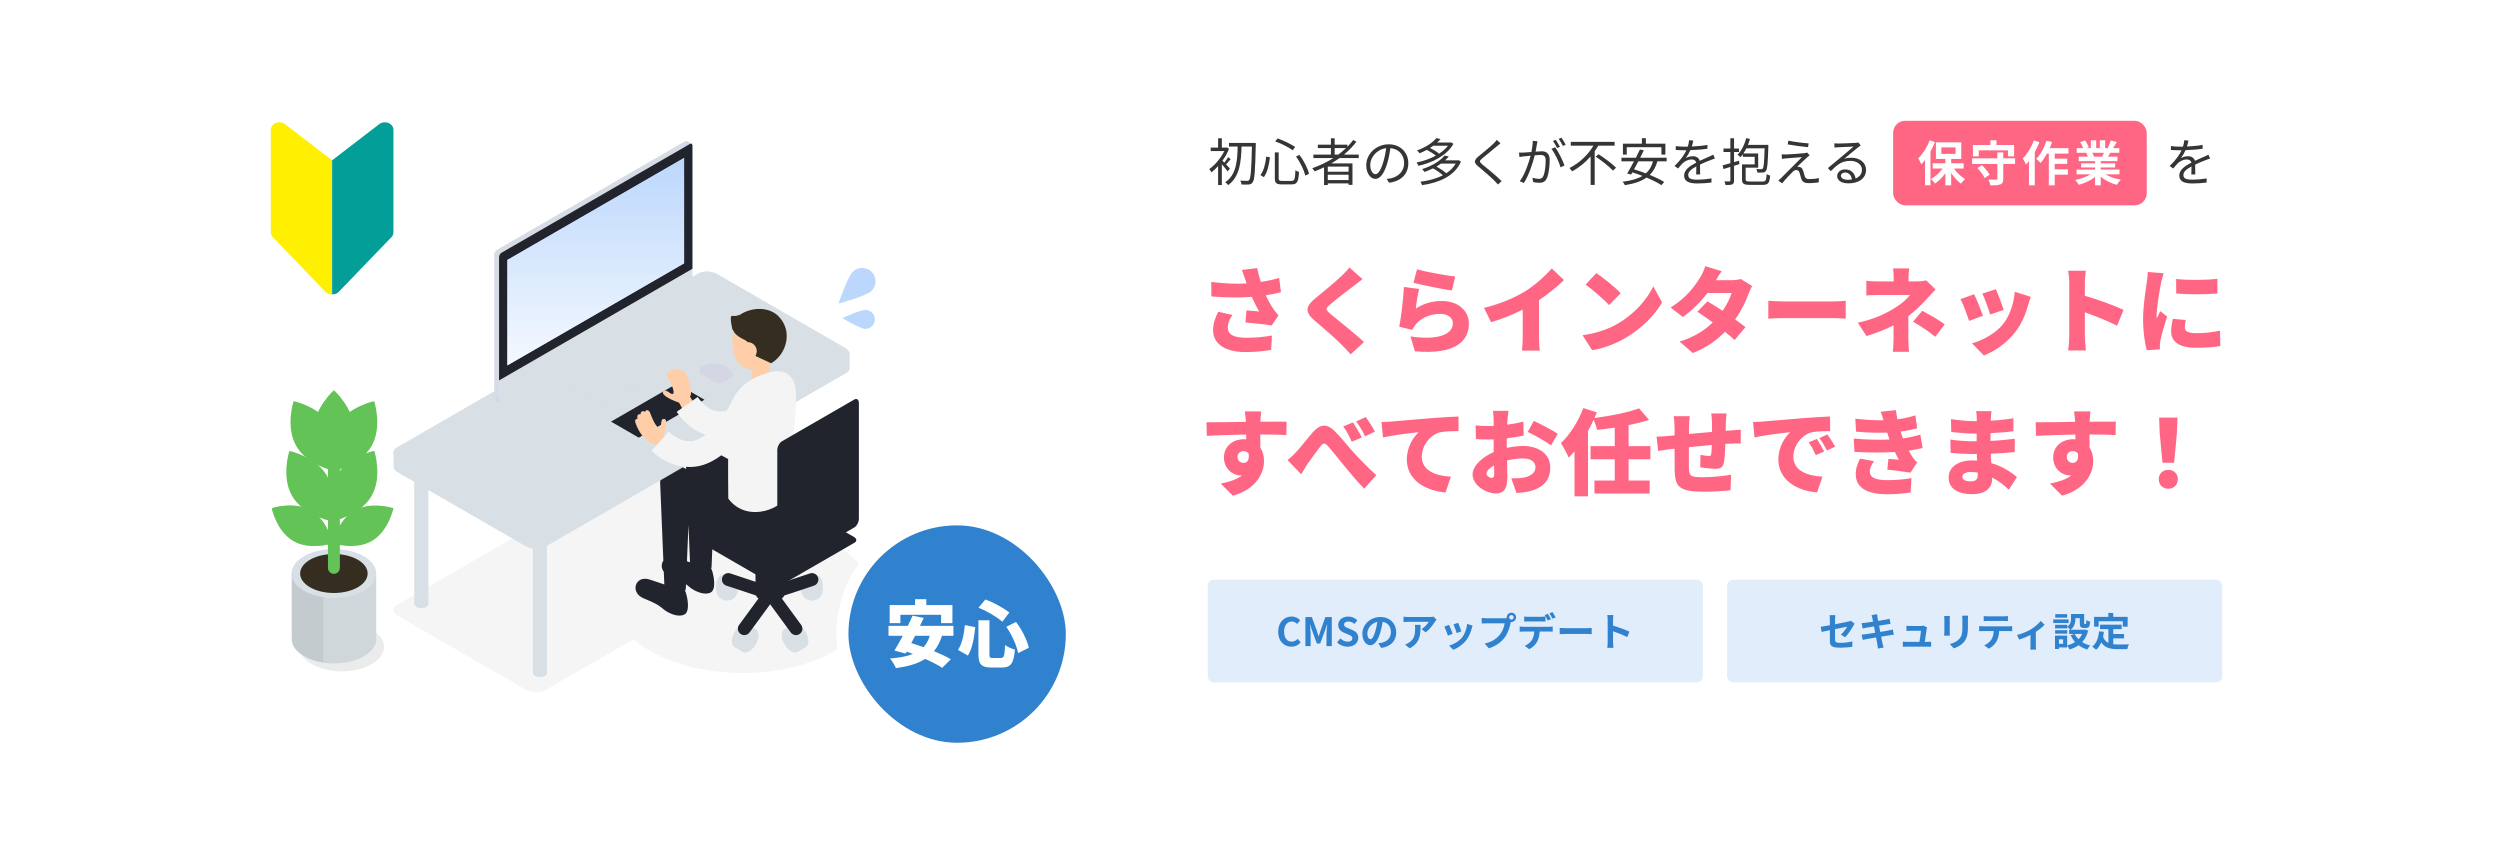 <svg width="828" height="280" viewBox="0 0 828 280" fill="none" xmlns="http://www.w3.org/2000/svg">
<rect width="828" height="280" fill="white"/>
<g clip-path="url(#clip0_204_166)">
<g opacity="0.2">
<g style="mix-blend-mode:multiply" opacity="0.4">
<path d="M103.295 208.561C108.759 205.406 117.619 205.406 123.085 208.561C128.549 211.716 128.55 216.831 123.085 219.987C117.619 223.142 108.76 223.141 103.295 219.987C97.829 216.832 97.829 211.716 103.295 208.561Z" fill="black"/>
</g>
<g style="mix-blend-mode:multiply" opacity="0.2">
<path d="M276.431 180.333C274.329 179.119 272.063 178.056 269.675 177.145L280.321 170.999C281.932 170.068 281.73 168.444 279.869 167.369L237.598 142.964C235.738 141.89 232.924 141.773 231.312 142.704L131.412 200.382C129.8 201.312 130.002 202.937 131.863 204.011L174.134 228.416C175.995 229.49 178.809 229.607 180.42 228.677L209.825 211.7C211.404 213.078 213.244 214.386 215.347 215.6C232.215 225.339 259.564 225.339 276.432 215.601C293.3 205.862 293.3 190.072 276.432 180.333L276.431 180.333Z" fill="black"/>
</g>
</g>
<path d="M180.442 221.963C179.542 221.444 178.083 221.444 177.184 221.963C176.284 222.483 176.284 223.325 177.184 223.845C178.083 224.364 179.542 224.364 180.442 223.845C181.342 223.325 181.342 222.483 180.442 221.963Z" fill="#D8E0E5"/>
<path d="M176.509 222.904H181.117V173.138H176.509V222.904Z" fill="#D8E0E5"/>
<g style="mix-blend-mode:multiply" opacity="0.6">
<path d="M180.442 221.963C179.542 221.444 178.083 221.444 177.184 221.963C176.284 222.483 176.284 223.325 177.184 223.845C178.083 224.364 179.542 224.364 180.442 223.845C181.342 223.325 181.342 222.483 180.442 221.963Z" fill="#D8E0E5"/>
<path d="M176.509 222.904H181.117V173.138H176.509V222.904Z" fill="#D8E0E5"/>
</g>
<path d="M141.179 199.101C140.279 198.582 138.82 198.582 137.92 199.101C137.02 199.62 137.02 200.463 137.92 200.982C138.82 201.502 140.279 201.502 141.179 200.982C142.079 200.463 142.079 199.621 141.179 199.101Z" fill="#D8E0E5"/>
<path d="M137.246 200.042H141.854V150.276H137.246V200.042Z" fill="#D8E0E5"/>
<g style="mix-blend-mode:multiply" opacity="0.6">
<path d="M141.179 199.101C140.279 198.582 138.82 198.582 137.92 199.101C137.02 199.621 137.02 200.463 137.92 200.983C138.82 201.502 140.279 201.502 141.179 200.983C142.079 200.463 142.079 199.621 141.179 199.101Z" fill="#D8E0E5"/>
<path d="M137.246 200.042H141.854V150.276H137.246V200.042Z" fill="#D8E0E5"/>
</g>
<path d="M213.239 198.205C216.866 199.656 218.29 200.565 218.85 201.055C219.681 201.781 220.569 202.445 221.558 202.935C225.559 204.92 227.121 203.208 227.121 203.208C228.831 201.178 227.035 195.908 227.035 195.908L226.869 195.85C227.038 195.461 227.14 195.036 227.16 194.593L227.205 193.497C227.342 193.596 227.452 193.684 227.541 193.761C228.371 194.488 229.259 195.151 230.248 195.642C234.249 197.627 235.812 195.915 235.812 195.915C237.521 193.885 235.726 188.614 235.726 188.614L235.51 188.54C235.603 188.248 235.66 187.941 235.674 187.623L236.303 172.38C241.548 175.871 246.139 178.928 246.139 178.928C248.821 180.713 252.441 179.986 254.226 177.305C255.126 175.969 255.382 174.388 255.085 172.923C257.726 174.442 261.13 173.669 262.842 171.096C264.742 168.275 263.773 164.361 260.782 162.745L234.464 148.377C233.394 147.84 232.366 147.716 231.45 147.887C228.969 148.223 227.039 150.438 227.157 153.025L227.253 155.353L225.848 154.586C222.878 153.097 220.229 154.785 219.416 157.124C218.887 157.952 218.595 158.943 218.643 159.996L219.704 185.673C218.98 186.712 218.953 188.194 219.858 189.402L220.03 193.575C218.78 193.189 217.544 192.723 215.187 191.946C210.379 190.362 208.467 196.296 213.239 198.205ZM227.52 185.89L228.018 173.841L228.529 186.222C228.202 186.119 227.873 186.01 227.52 185.89Z" fill="#21232D"/>
<path d="M130.389 154.045L130.323 149.856L140.472 147.667L231.312 95.221C232.923 94.29 235.737 94.407 237.598 95.481L276.997 118.228L281.408 117.277V121.835L281.404 121.836C281.448 122.464 281.092 123.07 280.32 123.516L180.419 181.194C178.808 182.124 175.994 182.007 174.134 180.933L131.862 156.528C131.075 156.073 130.585 155.519 130.403 154.962C130.303 154.653 130.297 154.342 130.389 154.046V154.045Z" fill="#D8E0E5"/>
<path d="M180.42 176.526L280.321 118.848C281.932 117.918 281.73 116.293 279.869 115.219L237.598 90.814C235.738 89.74 232.924 89.623 231.312 90.553L131.412 148.231C129.8 149.162 130.002 150.786 131.863 151.861L174.134 176.266C175.995 177.339 178.809 177.456 180.42 176.526Z" fill="#D8E0E5"/>
<g style="mix-blend-mode:screen" opacity="0.4">
<path d="M180.42 176.526L280.321 118.848C281.932 117.918 281.73 116.293 279.869 115.219L237.598 90.814C235.738 89.74 232.924 89.623 231.312 90.553L131.412 148.231C129.8 149.162 130.002 150.786 131.863 151.861L174.134 176.266C175.995 177.339 178.809 177.456 180.42 176.526Z" fill="#D8E0E5"/>
</g>
<path d="M210.86 147.166L237.15 131.987L224.818 124.867L198.528 140.046L210.86 147.166Z" fill="#D8E0E5"/>
<g style="mix-blend-mode:screen" opacity="0.6">
<path d="M210.86 147.166L237.15 131.987L224.818 124.867L198.528 140.046L210.86 147.166Z" fill="#D8E0E5"/>
</g>
<path d="M210.86 148.637L237.15 133.458V131.987L210.86 147.166V148.637Z" fill="#F4F4F4"/>
<path d="M210.86 148.637L237.15 133.458V131.987L210.86 147.166V148.637Z" fill="#D8E0E5"/>
<g style="mix-blend-mode:multiply">
<path d="M210.86 148.637L237.15 133.458V131.987L210.86 147.166V148.637Z" fill="#D8E0E5"/>
</g>
<path d="M211.558 144.95L233.312 132.391L224.119 127.083L202.366 139.643L211.558 144.95Z" fill="#21232D"/>
<path d="M210.86 148.637V147.166L198.527 140.045V141.517L210.86 148.637Z" fill="#D8E0E5"/>
<path d="M216.598 122.958L215.723 123.05L205.088 116.91L189.684 125.803L187.853 125.997V126.891L187.902 126.886L198.972 133.278C199.449 133.553 200.169 133.583 200.582 133.345L216.32 124.258C216.509 124.149 216.599 124.003 216.597 123.849H216.598V122.958Z" fill="#D4D6E4"/>
<path d="M216.598 122.958L215.723 123.05L205.088 116.91L189.684 125.803L187.853 125.997V126.891L187.902 126.886L198.972 133.278C199.449 133.553 200.169 133.583 200.582 133.345L216.32 124.258C216.509 124.149 216.599 124.003 216.597 123.849H216.598V122.958Z" fill="#D8E0E5"/>
<g style="mix-blend-mode:multiply">
<path d="M216.598 122.958L215.723 123.05L205.088 116.91L189.684 125.803L187.853 125.997V126.891L187.902 126.886L198.972 133.278C199.449 133.553 200.169 133.583 200.582 133.345L216.32 124.258C216.509 124.149 216.599 124.003 216.597 123.849H216.598V122.958Z" fill="#D8E0E5"/>
</g>
<path d="M200.581 132.446L216.32 123.359C216.732 123.121 216.68 122.705 216.204 122.43L205.087 116.012L187.855 125.961L198.972 132.379C199.448 132.654 200.169 132.684 200.581 132.446Z" fill="#D8E0E5"/>
<path d="M205.087 109.954L187.855 119.903V125.965L188.694 126.425L188.953 125.331L205.087 116.016V109.954Z" fill="#D8E0E5"/>
<g style="mix-blend-mode:multiply">
<path d="M205.087 109.954L187.855 119.903V125.965L188.694 126.425L188.953 125.331L205.087 116.016V109.954Z" fill="#D8E0E5"/>
</g>
<path d="M187.855 125.965L188.694 126.425L189.098 124.72L187.855 125.965Z" fill="#D8E0E5"/>
<path d="M188.694 126.444L205.926 116.495V110.433L188.694 120.382V126.444Z" fill="#D8E0E5"/>
<g style="mix-blend-mode:multiply" opacity="0.6">
<path d="M188.694 126.444L205.926 116.495V110.433L188.694 120.382V126.444Z" fill="#D8E0E5"/>
</g>
<path d="M229.019 47.595L227.533 46.791C227.377 46.666 227.158 46.659 226.916 46.799L164.588 82.784C164.114 83.058 163.73 83.792 163.73 84.424V131.826C163.73 132.234 163.89 132.499 164.131 132.563L164.121 132.577L165.462 133.315L167.206 130.963L226.916 96.489C227.39 96.215 227.775 95.481 227.775 94.849V49.272L229.019 47.595Z" fill="#D4D6E4"/>
<g style="mix-blend-mode:multiply" opacity="0.6">
<path d="M229.019 47.595L227.533 46.791C227.377 46.666 227.158 46.659 226.916 46.799L164.588 82.784C164.114 83.058 163.73 83.792 163.73 84.424V131.826C163.73 132.234 163.89 132.499 164.131 132.563L164.121 132.577L165.462 133.315L167.206 130.963L226.916 96.489C227.39 96.215 227.775 95.481 227.775 94.849V49.272L229.019 47.595Z" fill="#D8E0E5"/>
</g>
<g style="mix-blend-mode:multiply" opacity="0.6">
<path d="M227.533 46.791L164.12 132.578L165.462 133.315L229.019 47.595L227.533 46.791Z" fill="#BCD7FC"/>
</g>
<path d="M166.146 133.374L228.474 97.388C228.948 97.115 229.332 96.38 229.332 95.748V48.347C229.332 47.714 228.948 47.424 228.474 47.698L166.146 83.683C165.672 83.957 165.287 84.691 165.287 85.323V132.725C165.287 133.357 165.672 133.647 166.146 133.374Z" fill="#D8E0E5"/>
<path d="M165.287 125.995L229.332 89.019V48.252C229.332 47.672 228.98 47.406 228.545 47.657L166.075 83.724C165.639 83.975 165.287 84.649 165.287 85.229V125.995H165.287Z" fill="#21232D"/>
<path d="M168.052 120.997L226.568 87.213V52.31L168.052 86.094V120.997Z" fill="#BCD7FC"/>
<path style="mix-blend-mode:overlay" opacity="0.6" d="M168.052 120.997L226.568 87.213V52.31L168.052 86.094V120.997Z" fill="url(#paint0_linear_204_166)"/>
<path style="mix-blend-mode:overlay" opacity="0.6" d="M168.052 120.997L226.568 87.213V52.31L168.052 86.094V120.997Z" fill="url(#paint1_linear_204_166)"/>
<path d="M269.725 196.907C271.629 196.458 272.807 194.551 272.358 192.647C271.909 190.744 270.002 189.566 268.099 190.015C266.195 190.464 265.017 192.371 265.466 194.274C265.915 196.177 267.822 197.356 269.725 196.907Z" fill="#D8E0E5"/>
<path d="M265.376 195.35H272.457V193.037H265.376V195.35Z" fill="#D8E0E5"/>
<path d="M268.916 198.891C270.872 198.891 272.457 197.306 272.457 195.351C272.457 193.395 270.872 191.81 268.916 191.81C266.961 191.81 265.376 193.395 265.376 195.351C265.376 197.306 266.961 198.891 268.916 198.891Z" fill="#D8E0E5"/>
<g style="mix-blend-mode:multiply" opacity="0.6">
<path d="M268.916 198.891C270.872 198.891 272.457 197.306 272.457 195.351C272.457 193.395 270.872 191.81 268.916 191.81C266.961 191.81 265.376 193.395 265.376 195.351C265.376 197.306 266.961 198.891 268.916 198.891Z" fill="#D8E0E5"/>
</g>
<path d="M241.36 196.939C243.29 196.626 244.601 194.807 244.288 192.877C243.975 190.946 242.156 189.636 240.226 189.949C238.295 190.262 236.985 192.081 237.298 194.011C237.611 195.942 239.43 197.252 241.36 196.939Z" fill="#D8E0E5"/>
<path d="M237.247 195.35H244.328V193.037H237.247V195.35Z" fill="#D8E0E5"/>
<path d="M240.788 198.891C242.743 198.891 244.328 197.306 244.328 195.351C244.328 193.395 242.743 191.81 240.788 191.81C238.832 191.81 237.247 193.395 237.247 195.351C237.247 197.306 238.832 198.891 240.788 198.891Z" fill="#D8E0E5"/>
<g style="mix-blend-mode:multiply" opacity="0.6">
<path d="M240.788 198.891C242.743 198.891 244.328 197.306 244.328 195.351C244.328 193.395 242.743 191.81 240.788 191.81C238.832 191.81 237.247 193.395 237.247 195.351C237.247 197.306 238.832 198.891 240.788 198.891Z" fill="#D8E0E5"/>
</g>
<path d="M267.008 214.223L264.204 215.857L259.949 208.307L262.598 206.776L267.008 214.223Z" fill="#D8E0E5"/>
<path d="M267.74 212.35C267.74 210.394 266.367 208.017 264.674 207.039C262.981 206.061 261.608 206.853 261.608 208.809C261.608 210.764 262.981 213.142 264.674 214.12C266.367 215.097 267.74 214.305 267.74 212.35Z" fill="#D8E0E5"/>
<path d="M265.068 213.893C265.068 211.937 263.695 209.56 262.002 208.582C260.308 207.604 258.935 208.396 258.935 210.352C258.935 212.307 260.308 214.685 262.002 215.663C263.695 216.64 265.068 215.848 265.068 213.893Z" fill="#D8E0E5"/>
<g style="mix-blend-mode:multiply" opacity="0.6">
<path d="M265.068 213.893C265.068 211.937 263.695 209.56 262.002 208.582C260.308 207.604 258.935 208.396 258.935 210.352C258.935 212.307 260.308 214.685 262.002 215.663C263.695 216.64 265.068 215.848 265.068 213.893Z" fill="#D8E0E5"/>
</g>
<path d="M243.134 214.223L245.939 215.857L250.194 208.307L247.545 206.776L243.134 214.223Z" fill="#D8E0E5"/>
<path d="M242.402 212.35C242.402 210.394 243.775 208.017 245.469 207.039C247.162 206.061 248.535 206.853 248.535 208.809C248.535 210.764 247.162 213.142 245.469 214.12C243.775 215.097 242.402 214.305 242.402 212.35Z" fill="#D8E0E5"/>
<path d="M245.075 213.893C245.075 211.937 246.448 209.56 248.141 208.582C249.834 207.604 251.207 208.396 251.207 210.352C251.207 212.307 249.834 214.685 248.141 215.663C246.448 216.64 245.075 215.848 245.075 213.893Z" fill="#D8E0E5"/>
<g style="mix-blend-mode:multiply" opacity="0.6">
<path d="M245.075 213.893C245.075 211.937 246.448 209.56 248.141 208.582C249.834 207.604 251.207 208.396 251.207 210.352C251.207 212.307 249.834 214.685 248.141 215.663C246.448 216.64 245.075 215.848 245.075 213.893Z" fill="#D8E0E5"/>
</g>
<path d="M239.206 191.276C239.576 190.16 240.78 189.555 241.896 189.926L250.22 192.687V185.798H259.923V192.686L268.247 189.925C269.363 189.555 270.567 190.16 270.937 191.275C271.307 192.391 270.703 193.596 269.587 193.966L259.778 197.22C259.623 197.576 259.346 197.919 258.945 198.225L265.346 206.964C266.04 207.913 265.834 209.245 264.886 209.939C264.507 210.217 264.066 210.35 263.63 210.35C262.975 210.35 262.328 210.049 261.911 209.48L255.072 200.141L248.232 209.48C247.815 210.049 247.168 210.35 246.513 210.35C246.076 210.35 245.636 210.217 245.257 209.939C244.309 209.244 244.103 207.912 244.797 206.964L251.198 198.225C250.797 197.919 250.52 197.577 250.365 197.22L240.556 193.966C239.44 193.596 238.836 192.392 239.206 191.275V191.276Z" fill="#21232D"/>
<path d="M259.086 193.558L283.039 179.729C283.888 179.239 283.781 178.383 282.802 177.818L256.083 162.392C255.104 161.826 253.622 161.765 252.774 162.255L228.82 176.084C227.972 176.574 228.078 177.43 229.058 177.995L255.776 193.421C256.756 193.987 258.238 194.048 259.086 193.558Z" fill="#21232D"/>
<path d="M218.623 146.13C219.462 145.321 219.606 144.834 219.848 144.081C220.379 142.435 221.353 138.827 219.924 138.738C218.515 138.65 219.308 141.298 218.55 141.736C218.55 141.736 217.368 142.367 215.251 136.585C215.138 136.278 214.911 136.015 214.604 135.902C214.286 135.784 213.984 135.775 213.586 136.369C213.586 136.369 212.326 135.551 212.076 137.26C212.076 137.26 210.826 136.725 211.113 138.761C211.113 138.761 209.969 138.626 210.48 140.099C210.48 140.099 211.742 144.042 214.709 146.352C214.709 146.352 216.988 147.709 218.623 146.13V146.13Z" fill="#FFCEA9"/>
<path d="M252.333 103.867C256.447 104.208 261.697 110.124 258.02 116.989C257.139 118.634 256.047 119.808 254.895 120.642V125.528L249.153 128.843V122.481C246.382 122.29 243.926 120.374 243.174 117.562C242.978 116.824 242.883 116.203 242.829 115.861C240.741 102.821 252.333 103.867 252.333 103.867Z" fill="#FFCEA9"/>
<path d="M243.423 131.836C240.563 137.556 235.591 145.214 229.384 147.294C225.463 148.609 221.672 146.335 219.004 143.457C218.223 142.614 216.898 142.573 216.068 143.369C215.289 144.113 215.226 145.329 215.888 146.154C216.971 147.496 218.199 148.78 219.661 149.891C224.61 153.73 230.688 153.513 235.915 150.36C241.841 146.739 245.966 141.514 249.577 135.813C249.712 135.597 249.844 135.362 249.994 135.099C250.987 133.331 250.359 131.092 248.591 130.098C246.714 129.028 244.274 129.852 243.424 131.836H243.423Z" fill="#FFCEA9"/>
<path d="M257.925 104.839C257.874 104.786 257.828 104.726 257.774 104.674C250.642 97.875 235.341 107.421 246.442 112.476C247.262 112.85 247.932 113.489 248.347 114.289L249.961 117.401C250.041 117.555 250.111 117.714 250.17 117.877L255.369 120.302C255.525 120.228 255.676 120.144 255.821 120.05C260.566 116.966 262.589 109.679 257.925 104.839V104.839Z" fill="#352D1F"/>
<path d="M215.792 149.294L221.462 142.958C223.754 145.03 226.662 146.668 229.736 145.99C236.171 144.148 240.288 137.106 243.141 131.463C243.141 131.464 243.139 131.468 243.139 131.469C245.395 126.377 253.148 129.775 250.939 134.883C247.389 142.837 238.832 154.885 228.264 154.664C223.734 154.659 218.93 152.445 215.785 149.302L215.792 149.293L215.792 149.294Z" fill="#F4F4F4"/>
<path d="M226.197 133.325C225.04 133.459 224.571 133.262 223.836 132.971C222.227 132.335 218.822 130.798 219.661 129.637C220.487 128.493 222.029 130.786 222.849 130.479C222.849 130.479 224.087 129.967 220.964 124.659C220.798 124.378 220.739 124.035 220.847 123.726C220.958 123.406 221.142 123.166 221.854 123.237C221.854 123.237 222.022 121.743 223.502 122.635C223.502 122.635 223.882 121.33 225.272 122.845C225.272 122.845 225.894 121.875 226.709 123.205C226.709 123.205 228.954 126.684 228.855 130.442C228.855 130.442 228.456 133.064 226.198 133.325L226.197 133.325Z" fill="#FFCEA9"/>
<path d="M254.945 125.509C250.887 130.451 244.339 136.814 237.825 137.464C233.71 137.875 230.518 134.816 228.557 131.418C227.982 130.422 226.699 130.089 225.713 130.68C224.788 131.233 224.457 132.403 224.918 133.355C225.676 134.904 226.589 136.429 227.768 137.837C231.741 142.68 237.715 143.817 243.512 141.903C250.094 139.688 255.276 135.51 260.062 130.752C260.243 130.572 260.423 130.371 260.627 130.149C261.989 128.645 261.873 126.323 260.37 124.962C258.776 123.502 256.215 123.763 254.945 125.509Z" fill="#FFCEA9"/>
<path d="M241.207 165.093C241.207 165.093 244.459 170.407 251.769 169.484C255.965 168.954 259.697 166.567 262.023 163.034C262.612 162.14 262.922 161.546 262.922 161.546L261.941 149.65C261.941 149.65 265.027 131.559 262.922 126.501C260.816 121.442 254.895 123.294 254.895 123.294C242.448 126.774 242.564 133.703 241.707 137.646C241.257 139.715 241.15 147.909 241.151 155.235L241.158 158.466C241.169 161.076 241.189 163.411 241.207 165.093H241.207Z" fill="#F4F4F4"/>
<path d="M224.128 136.396L231.064 131.477C232.838 134.006 235.31 136.249 238.458 136.271C245.141 135.903 250.719 129.95 254.754 125.083C254.753 125.084 254.751 125.087 254.75 125.088C258.081 120.625 264.886 125.659 261.597 130.149C256.37 137.116 245.352 146.964 235.097 144.402C230.681 143.391 226.489 140.166 224.119 136.403L224.128 136.396Z" fill="#F4F4F4"/>
<path d="M258.975 188.536L282.929 174.707C283.777 174.217 284.465 172.903 284.465 171.772V133.488C284.465 132.358 283.777 131.837 282.929 132.327L258.975 146.157C258.127 146.646 257.439 147.96 257.439 149.092V187.375C257.439 188.506 258.127 189.026 258.975 188.536Z" fill="#21232D"/>
<path d="M247.664 119.279C249.309 119.279 250.642 117.946 250.642 116.301C250.642 114.656 249.309 113.323 247.664 113.323V119.279V119.279Z" fill="#FFCEA9"/>
<path d="M242.768 109.33C242.768 109.33 242.028 107.849 242.05 105.127C242.053 104.783 242.332 104.545 242.669 104.611C243.398 104.754 244.194 104.58 245.114 104.235L242.768 109.33V109.33Z" fill="#352D1F"/>
<path d="M102.991 169.096C97.424 165.881 90 168.316 90 168.316C90 168.316 91.603 175.962 97.171 179.177C102.739 182.391 110.162 179.956 110.162 179.956C110.162 179.956 108.559 172.31 102.991 169.096Z" fill="#63C357"/>
<g style="mix-blend-mode:multiply" opacity="0.6">
<path d="M102.991 169.096C97.424 165.881 90 168.316 90 168.316C90 168.316 91.603 175.962 97.171 179.177C102.739 182.391 110.162 179.956 110.162 179.956C110.162 179.956 108.559 172.31 102.991 169.096Z" fill="#63C357"/>
</g>
<path d="M111.482 157.572C115.168 151.187 123.936 149.349 123.936 149.349C123.936 149.349 126.728 157.861 123.042 164.245C119.356 170.63 110.588 172.468 110.588 172.468C110.588 172.468 107.796 163.956 111.482 157.572Z" fill="#63C357"/>
<g style="mix-blend-mode:multiply" opacity="0.6">
<path d="M111.482 157.572C115.168 151.187 123.936 149.349 123.936 149.349C123.936 149.349 126.728 157.861 123.042 164.245C119.356 170.63 110.588 172.468 110.588 172.468C110.588 172.468 107.796 163.956 111.482 157.572Z" fill="#63C357"/>
</g>
<path d="M124.563 189.943H96.612V211.63C96.612 213.695 97.976 215.76 100.705 217.335C106.163 220.486 115.012 220.486 120.47 217.335C123.199 215.76 124.563 213.695 124.563 211.629V189.943V189.943Z" fill="#C4CBCE"/>
<g style="mix-blend-mode:multiply" opacity="0.6">
<path d="M107.069 219.44C111.706 220.133 116.839 219.432 120.47 217.336C123.199 215.76 124.564 213.695 124.564 211.63V189.943H107.07V219.44H107.069Z" fill="#D8E0E5"/>
</g>
<path d="M100.705 184.238C106.163 181.087 115.012 181.087 120.47 184.238C125.928 187.389 125.928 192.498 120.47 195.649C115.012 198.8 106.163 198.8 100.705 195.649C95.247 192.498 95.247 187.389 100.705 184.238Z" fill="#D8E0E5"/>
<g style="mix-blend-mode:screen" opacity="0.6">
<path d="M100.705 184.238C106.163 181.087 115.012 181.087 120.47 184.238C125.928 187.389 125.928 192.498 120.47 195.649C115.012 198.8 106.163 198.8 100.705 195.649C95.247 192.498 95.247 187.389 100.705 184.238Z" fill="#D8E0E5"/>
</g>
<path d="M102.682 185.379C107.048 182.858 114.127 182.858 118.494 185.379C122.86 187.9 122.86 191.987 118.494 194.508C114.127 197.029 107.048 197.029 102.682 194.508C98.316 191.987 98.316 187.9 102.682 185.379Z" fill="#352D1F"/>
<path d="M110.589 190.057C109.498 190.057 108.613 189.173 108.613 188.082V154.077C108.613 152.986 109.497 152.102 110.589 152.102C111.68 152.102 112.564 152.986 112.564 154.077V188.082C112.564 189.172 111.68 190.057 110.589 190.057Z" fill="#63C357"/>
<path d="M103.914 142.623C103.914 135.251 110.588 129.275 110.588 129.275C110.588 129.275 117.261 135.251 117.261 142.623C117.261 149.995 110.588 155.971 110.588 155.971C110.588 155.971 103.914 149.995 103.914 142.623Z" fill="#63C357"/>
<g style="mix-blend-mode:multiply" opacity="0.6">
<path d="M103.914 142.623C103.914 135.251 110.588 129.275 110.588 129.275C110.588 129.275 117.261 135.251 117.261 142.623C117.261 149.995 110.588 155.971 110.588 155.971C110.588 155.971 103.914 149.995 103.914 142.623Z" fill="#63C357"/>
</g>
<path d="M111.482 141.075C115.168 134.69 123.936 132.852 123.936 132.852C123.936 132.852 126.728 141.364 123.042 147.748C119.356 154.133 110.588 155.971 110.588 155.971C110.588 155.971 107.796 147.459 111.482 141.075Z" fill="#63C357"/>
<path d="M109.694 141.075C106.008 134.69 97.24 132.852 97.24 132.852C97.24 132.852 94.448 141.364 98.134 147.748C101.82 154.133 110.588 155.971 110.588 155.971C110.588 155.971 113.379 147.459 109.694 141.075Z" fill="#63C357"/>
<path d="M108.295 157.572C104.609 151.187 95.841 149.349 95.841 149.349C95.841 149.349 93.049 157.861 96.735 164.245C100.421 170.63 109.189 172.468 109.189 172.468C109.189 172.468 111.981 163.956 108.295 157.572Z" fill="#63C357"/>
<path d="M117.333 169.096C122.9 165.881 130.324 168.316 130.324 168.316C130.324 168.316 128.72 175.962 123.153 179.177C117.585 182.391 110.162 179.956 110.162 179.956C110.162 179.956 111.765 172.31 117.333 169.096Z" fill="#63C357"/>
<path d="M288.599 96.416C286.811 98.094 277.689 100.569 277.689 100.569C277.689 100.569 280.734 91.62 282.521 89.942C284.309 88.264 287.119 88.353 288.797 90.14C290.475 91.928 290.386 94.738 288.599 96.416H288.599Z" fill="#BCD7FC"/>
<path d="M286.435 108.922C284.7 108.824 278.973 105.351 278.973 105.351C278.973 105.351 285.053 102.542 286.788 102.64C288.523 102.737 289.85 104.223 289.753 105.958C289.655 107.692 288.169 109.02 286.435 108.922V108.922Z" fill="#BCD7FC"/>
<path d="M242.485 123.556H242.486C242.332 122.784 240.35 120.234 235.981 120.374C231.612 120.514 231.647 122.868 231.647 122.868C231.593 123.315 231.834 123.749 232.382 124.066L236.268 126.309C237.368 126.944 239.291 126.864 240.561 126.131L241.609 125.526C242.585 124.963 242.892 124.178 242.484 123.556H242.485Z" fill="#D4D6E4"/>
</g>
<path d="M412.407 92.49C412.159 91.746 411.756 90.537 411.322 89.39L416.375 88.801C416.716 90.475 417.119 91.994 417.584 93.389C419.754 93.048 421.738 92.614 423.66 92.056L424.249 96.768C422.823 97.171 421.087 97.512 419.227 97.791C420.064 99.62 420.994 101.232 421.614 102.131C422.203 102.999 422.823 103.743 423.443 104.456L421.18 107.804C419.289 107.463 415.29 107.029 412.469 106.781L412.841 102.813C414.236 102.937 416.158 103.092 417.026 103.154C416.251 101.821 415.383 100.116 414.577 98.318C410.95 98.597 406.703 98.628 401.216 98.194L401.154 93.389C405.835 93.947 409.648 94.071 412.872 93.885C412.717 93.358 412.562 92.893 412.407 92.49ZM408.191 104.332C407.137 105.789 406.641 107.184 406.641 108.455C406.641 110.873 408.749 111.865 412.81 111.865C416.313 111.865 419.072 111.524 421.273 111.121L420.994 115.864C419.32 116.174 416.437 116.608 412.5 116.608C405.897 116.608 401.774 113.973 401.774 109.354C401.774 107.37 402.332 105.51 403.479 103.247L408.191 104.332ZM451.281 92.459C450.134 93.296 449.08 94.102 448.243 94.784C446.29 96.241 442.415 99.217 440.462 100.922C438.943 102.224 439.005 102.503 440.493 103.836C442.539 105.603 448.646 110.346 451.746 113.291L447.344 117.352C446.352 116.236 445.329 115.151 444.306 114.128C442.601 112.33 438.137 108.517 435.316 106.099C432.154 103.371 432.34 101.511 435.626 98.814C438.106 96.799 442.105 93.513 444.182 91.529C445.236 90.506 446.352 89.421 446.91 88.584L451.281 92.459ZM469.323 89.173C472.423 90.134 479.274 91.281 481.971 91.591L480.855 96.21C477.6 95.776 470.594 94.288 468.145 93.668L469.323 89.173ZM470.036 95.714C469.602 97.233 469.075 100.519 468.92 102.193C471.617 100.457 474.531 99.682 477.507 99.682C483.335 99.682 486.497 103.309 486.497 107.122C486.497 112.857 482.25 117.538 468.61 116.36L467.153 111.431C476.205 112.764 481.196 110.811 481.196 107.029C481.196 105.262 479.522 103.96 477.042 103.96C473.88 103.96 470.842 105.138 469.013 107.339C468.393 108.083 468.052 108.579 467.742 109.261L463.433 108.207C464.053 105.045 464.766 99.217 464.983 95.032L470.036 95.714ZM491.519 101.976C497.161 100.55 501.594 98.628 505.066 96.52C508.197 94.598 511.979 91.25 513.932 88.894L517.993 92.769C515.668 95.032 512.661 97.45 509.716 99.403V111.617C509.716 113.105 509.778 115.244 510.026 116.112H504.074C504.198 115.275 504.322 113.105 504.322 111.617V102.534C501.191 104.115 497.44 105.696 493.844 106.719L491.519 101.976ZM528.719 90.444C530.858 91.901 534.919 95.125 536.779 97.109L532.935 101.046C531.292 99.248 527.386 95.838 525.154 94.257L528.719 90.444ZM524.131 111.028C528.688 110.408 532.687 109.013 535.725 107.246C541.305 104.022 545.49 99.217 547.567 94.846L550.481 100.147C548.001 104.549 543.599 108.858 538.422 111.896C535.26 113.756 531.23 115.368 527.324 115.988L524.131 111.028ZM570.197 89.824C569.515 90.785 568.802 91.994 568.337 92.8H573.483C574.506 92.8 575.746 92.645 576.552 92.397L580.334 94.753C579.931 95.435 579.466 96.365 579.125 97.295C578.319 99.589 576.831 102.751 574.692 105.789C576.025 106.75 577.234 107.649 578.102 108.331L574.506 112.609C573.7 111.865 572.584 110.904 571.313 109.881C568.647 112.64 565.237 115.151 560.649 116.918L556.278 113.136C561.61 111.462 564.865 109.137 567.252 106.781C565.392 105.417 563.563 104.146 562.168 103.247L565.516 99.806C566.942 100.643 568.74 101.759 570.538 102.937C571.902 100.953 573.08 98.659 573.483 97.047H565.516C563.253 99.992 560.277 102.968 557.363 104.983L553.302 101.852C558.789 98.473 561.486 94.443 563.129 91.839C563.687 90.971 564.431 89.359 564.772 88.15L570.197 89.824ZM585.666 99.62C586.906 99.713 589.51 99.837 591.029 99.837H607.49C608.885 99.837 610.404 99.682 611.303 99.62V105.541C610.497 105.51 608.761 105.355 607.49 105.355H591.029C589.262 105.355 586.937 105.448 585.666 105.541V99.62ZM632.321 88.894C632.228 89.669 632.104 90.816 632.104 91.839V93.203H635.049C636.134 93.203 637.126 93.079 637.963 92.862L641.063 95.869C640.164 96.799 639.048 98.008 638.304 98.845C636.692 100.643 634.46 102.844 632.042 104.704V112.268C632.042 113.57 632.166 115.554 632.259 116.515H626.896C627.02 115.678 627.144 113.57 627.144 112.268V107.773C624.354 109.168 621.13 110.408 618.185 111.307L615.302 106.874C621.347 105.603 625.377 103.402 627.981 101.728C630.151 100.333 631.763 98.876 632.6 97.698H622.308C621.161 97.698 619.115 97.76 618.123 97.853V92.986C619.394 93.172 621.13 93.203 622.215 93.203H627.175V91.839C627.175 90.785 627.113 89.7 626.989 88.894H632.321ZM640.97 111.555C638.273 109.354 636.134 108.021 633.592 106.533L636.661 102.937C639.482 104.456 641.063 105.324 644.101 107.401L640.97 111.555ZM661.027 95.776C661.647 97.14 663.166 101.17 663.631 102.627L659.136 104.177C658.702 102.627 657.4 98.969 656.563 97.233L661.027 95.776ZM672.59 98.318C672.156 99.527 671.939 100.271 671.722 101.015C670.916 103.991 669.614 107.153 667.568 109.819C664.685 113.601 660.779 116.298 657.059 117.724L653.122 113.694C656.408 112.857 660.934 110.501 663.507 107.246C665.553 104.673 667.01 100.457 667.289 96.613L672.59 98.318ZM653.835 97.45C654.703 99.186 656.129 102.782 656.749 104.58L652.161 106.285C651.634 104.611 650.146 100.55 649.309 99.062L653.835 97.45ZM685.331 111.4V93.699C685.331 92.459 685.207 90.847 684.959 89.669H690.818C690.694 90.847 690.508 92.211 690.508 93.699V97.946C694.693 99.155 700.707 101.356 703.311 102.627L701.172 107.866C698.041 106.254 693.794 104.611 690.508 103.433V111.4C690.508 112.237 690.694 114.686 690.849 116.081H684.959C685.176 114.748 685.331 112.671 685.331 111.4ZM720.733 92.397C724.794 92.893 730.932 92.738 734.404 92.366V97.202C730.343 97.543 724.918 97.574 720.764 97.202L720.733 92.397ZM723.926 105.975C723.709 106.967 723.616 107.649 723.616 108.455C723.616 109.819 724.918 110.346 727.46 110.346C730.219 110.346 732.451 110.098 735.272 109.509L735.365 114.593C733.319 114.965 730.87 115.182 727.212 115.182C721.787 115.182 719.09 113.167 719.09 109.85C719.09 108.517 719.276 107.215 719.648 105.603L723.926 105.975ZM716.61 90.506C716.331 91.219 715.866 93.11 715.742 93.668C715.401 95.28 714.254 101.852 714.254 104.735C714.254 104.828 714.254 105.324 714.285 105.448C714.719 104.58 715.091 103.96 715.494 103.061L717.757 104.859C716.827 107.68 715.866 111.09 715.525 112.826C715.432 113.291 715.339 114.035 715.339 114.314C715.339 114.655 715.339 115.213 715.37 115.709L711.03 115.988C710.41 113.911 709.79 110.005 709.79 105.789C709.79 101.046 710.689 95.869 710.999 93.575C711.123 92.645 711.34 91.25 711.371 90.072L716.61 90.506ZM417.708 136.266C417.615 136.855 417.491 138.777 417.46 139.335V139.676C420.343 139.676 424.497 139.614 426.109 139.645L426.047 144.078C424.218 143.985 421.304 143.923 417.398 143.892C417.429 145.38 417.429 146.961 417.429 148.263C418.235 149.472 418.638 151.022 418.638 152.696C418.638 156.664 416.065 162.058 408.315 164.166L404.316 160.167C407.013 159.609 409.586 158.865 411.415 157.439C411.229 157.47 411.043 157.47 410.857 157.47C408.594 157.47 405.37 155.517 405.37 151.518C405.37 147.767 408.377 145.473 411.973 145.473C412.252 145.473 412.5 145.473 412.748 145.504C412.748 144.977 412.748 144.45 412.717 143.923C408.067 143.985 403.479 144.171 399.697 144.357L399.573 139.862C403.169 139.893 408.656 139.769 412.655 139.707C412.624 139.583 412.624 139.459 412.624 139.366C412.5 137.878 412.376 136.731 412.283 136.266H417.708ZM409.865 151.425C409.865 152.541 410.857 153.316 411.849 153.316C412.841 153.316 413.895 152.603 413.554 150.247C413.151 149.689 412.562 149.41 411.849 149.41C410.888 149.41 409.865 149.999 409.865 151.425ZM426.44 152.386C427.463 151.58 428.269 150.836 429.261 149.751C430.594 148.387 432.857 145.38 434.841 143.117C437.197 140.451 439.429 140.296 441.816 142.559C444.079 144.729 446.59 147.984 448.326 149.875C450.372 152.107 452.79 154.618 455.828 157.377L451.86 161.841C449.721 159.795 447.272 156.757 445.381 154.494C443.521 152.231 441.227 149.317 439.739 147.674C438.809 146.589 438.189 146.713 437.383 147.767C436.267 149.162 434.221 152.014 433.012 153.688C432.268 154.804 431.555 156.168 430.966 157.098L426.44 152.386ZM448.109 139.893C449.039 141.288 450.341 143.489 451.023 144.884L447.706 146.31C446.714 144.171 446.094 142.931 444.885 141.226L448.109 139.893ZM452.356 138.126C453.317 139.459 454.681 141.598 455.363 142.962L452.139 144.512C451.054 142.373 450.372 141.226 449.163 139.583L452.356 138.126ZM457.563 139.769C458.803 139.738 460.167 139.676 460.756 139.614C463.67 139.366 468.351 138.994 474.024 138.498C477.124 138.25 480.782 138.033 483.045 137.94L483.076 142.776C481.464 142.807 478.829 142.807 477.124 143.148C473.776 143.892 470.893 147.519 470.893 151.208C470.893 155.765 475.171 157.563 480.534 157.873L478.767 163.081C471.854 162.554 465.933 158.803 465.933 152.2C465.933 147.953 468.196 144.667 469.87 143.148C467.204 143.427 461.748 144.047 458.028 144.884L457.563 139.769ZM499.622 136.08C499.498 136.669 499.343 138.281 499.281 139.087L499.188 140.668C501.11 140.42 503.001 140.048 504.551 139.614L504.644 144.264C502.939 144.636 500.955 144.946 499.064 145.163C499.033 145.814 499.033 146.465 499.033 147.147V148.356C500.986 147.922 502.939 147.705 504.489 147.705C509.387 147.705 513.448 150.216 513.448 154.804C513.448 158.431 511.774 161.407 506.473 162.74C505.016 163.05 503.621 163.174 502.257 163.298L500.552 158.431C502.04 158.431 503.404 158.4 504.427 158.214C506.814 157.811 508.55 156.664 508.55 154.773C508.55 152.944 507 151.828 504.427 151.828C502.722 151.828 500.862 152.076 499.126 152.51C499.188 154.835 499.25 157.005 499.25 157.966C499.25 162.337 497.7 163.422 495.468 163.422C492.12 163.422 487.718 160.694 487.718 157.129C487.718 154.339 490.818 151.425 494.724 149.72C494.693 148.914 494.693 148.108 494.693 147.302V145.535C494.197 145.566 493.763 145.566 493.36 145.566C491.128 145.566 489.888 145.535 488.834 145.411L488.741 140.885C490.632 141.102 492.089 141.102 493.205 141.102C493.67 141.102 494.166 141.102 494.693 141.071V139.118C494.693 138.467 494.569 136.669 494.476 136.08H499.622ZM507.992 139.397C510.472 140.544 514.192 142.528 515.928 143.675L513.696 147.488C512.239 146.341 507.868 143.923 505.977 143.055L507.992 139.397ZM492.337 156.912C492.337 157.656 493.391 158.276 493.98 158.276C494.445 158.276 494.879 158.152 494.879 157.067C494.879 156.478 494.848 155.424 494.817 154.153C493.267 155.021 492.337 156.044 492.337 156.912ZM546.618 152.107H539.395V159.144H546.37V163.453H528.08V159.144H534.807V152.107H526.778V147.767H534.807V141.629C532.823 141.939 530.808 142.187 528.917 142.373C528.762 141.443 528.266 140.048 527.832 139.025C527.243 140.265 526.623 141.536 525.941 142.776V164.383H521.477V149.441C520.857 150.216 520.206 150.929 519.555 151.58C519.121 150.464 517.757 147.922 516.951 146.775C519.927 144.016 522.748 139.583 524.391 135.15L528.855 136.576C528.607 137.196 528.359 137.816 528.08 138.436C533.412 137.785 539.054 136.638 542.867 135.243L546.153 139.056C544.076 139.738 541.782 140.327 539.395 140.792V147.767H546.618V152.107ZM571.821 136.948C571.728 137.413 571.635 138.963 571.604 139.862C571.573 140.947 571.542 141.846 571.542 142.683C572.131 142.652 572.72 142.59 573.247 142.559C574.115 142.497 575.51 142.404 576.533 142.311V146.868C575.944 146.837 574.053 146.899 573.216 146.93C572.689 146.961 572.1 146.992 571.449 147.023C571.356 149.441 571.232 151.828 570.984 153.068C570.612 154.866 569.775 155.269 568.101 155.269C567.016 155.269 564.319 154.959 563.11 154.773L563.203 150.65C564.102 150.836 565.373 151.022 565.931 151.022C566.458 151.022 566.706 150.929 566.768 150.371C566.861 149.627 566.923 148.573 566.954 147.364C564.474 147.581 561.746 147.86 559.359 148.108C559.328 150.743 559.328 153.409 559.359 154.773C559.421 157.656 559.793 158.059 564.04 158.059C566.892 158.059 570.86 157.687 573.34 157.222L573.154 162.368C571.077 162.616 567.264 162.864 564.412 162.864C555.918 162.864 554.771 161.159 554.647 155.548C554.616 154.215 554.616 151.394 554.616 148.604C554.058 148.666 553.593 148.728 553.221 148.759C552.229 148.883 549.966 149.224 549.16 149.348L548.664 144.605C549.501 144.605 551.082 144.543 552.911 144.357C553.314 144.326 553.903 144.264 554.616 144.202V141.753C554.616 140.265 554.492 139.025 554.337 137.847H559.638C559.483 139.056 559.421 139.955 559.421 141.474C559.421 142.001 559.421 142.807 559.39 143.737C561.777 143.52 564.474 143.272 567.016 143.055V140.079C567.016 139.242 566.861 137.568 566.768 136.948H571.821ZM580.625 139.769C581.865 139.738 583.229 139.676 583.818 139.614C586.732 139.366 591.413 138.994 597.086 138.498C600.186 138.25 603.844 138.033 606.107 137.94L606.138 142.776C604.526 142.807 601.891 142.807 600.186 143.148C596.838 143.892 593.955 147.519 593.955 151.208C593.955 155.765 598.233 157.563 603.596 157.873L601.829 163.081C594.916 162.554 588.995 158.803 588.995 152.2C588.995 147.953 591.258 144.667 592.932 143.148C590.266 143.427 584.81 144.047 581.09 144.884L580.625 139.769ZM601.736 145.38C602.511 146.527 603.596 148.387 604.154 149.534L601.395 150.743C600.558 148.945 600.031 147.922 599.039 146.496L601.736 145.38ZM605.239 143.892C606.045 145.008 607.192 146.806 607.812 147.922L605.084 149.224C604.185 147.457 603.596 146.496 602.573 145.101L605.239 143.892ZM613.95 145.256C618.507 145.659 622.475 145.721 625.823 145.566C625.73 145.287 625.637 145.039 625.544 144.791C625.358 144.202 625.172 143.706 625.048 143.272C622.134 143.396 618.631 143.334 614.725 142.962L614.477 138.684C618.104 139.087 621.111 139.242 623.839 139.18C623.56 138.281 623.25 137.351 622.909 136.359L627.931 135.832C628.055 136.917 628.241 137.909 628.427 138.87C630.473 138.622 632.395 138.188 634.379 137.568L634.968 141.846C633.294 142.311 631.434 142.683 629.481 142.931C629.574 143.303 629.698 143.644 629.822 144.016C629.946 144.357 630.101 144.76 630.256 145.194C632.736 144.853 634.503 144.388 636.022 143.954L636.766 148.387C635.371 148.728 633.852 149.007 632.209 149.255C632.612 150.03 633.046 150.774 633.449 151.394C633.914 152.076 634.348 152.572 634.968 153.161L632.767 156.54C631.031 156.23 627.404 155.796 625.079 155.548L625.451 151.983C626.536 152.076 628.055 152.2 628.923 152.262C628.427 151.394 627.993 150.557 627.59 149.72C623.777 149.937 618.817 149.937 614.198 149.658L613.95 145.256ZM620.708 152.758C619.964 153.75 619.282 154.835 619.282 156.137C619.282 158.276 621.39 159.02 625.079 159.02C628.024 159.02 630.876 158.772 633.077 158.338L632.798 163.112C630.628 163.453 627.559 163.701 625.079 163.701C618.817 163.701 614.725 161.841 614.632 157.191C614.57 155.052 615.314 153.409 616.058 151.89L620.708 152.758ZM649.941 157.873C649.941 158.896 650.964 159.423 652.576 159.423C654.157 159.423 655.025 158.989 655.025 157.408C655.025 157.191 655.025 156.881 654.994 156.509C654.25 156.385 653.475 156.323 652.669 156.323C650.933 156.323 649.941 157.005 649.941 157.873ZM659.582 136.173C659.489 136.824 659.396 137.692 659.365 138.436C659.365 138.684 659.334 138.994 659.334 139.335C661.721 139.211 664.17 138.963 666.867 138.529L666.836 142.807C664.976 143.086 662.248 143.334 659.272 143.458C659.241 144.357 659.241 145.225 659.241 146.031C662.434 145.876 664.914 145.597 667.301 145.318L667.27 149.72C664.542 149.999 662.279 150.185 659.334 150.278C659.396 151.27 659.458 152.324 659.52 153.378C663.333 154.494 666.216 156.478 668.014 157.997L665.317 162.182C663.798 160.725 661.907 159.237 659.768 158.152V158.772C659.768 161.686 657.412 163.67 653.32 163.67C648.081 163.67 645.384 161.593 645.384 158.152C645.384 154.835 648.36 152.479 653.289 152.479C653.816 152.479 654.312 152.51 654.808 152.541C654.777 151.828 654.746 151.084 654.715 150.371H653.196C651.553 150.371 647.988 150.216 646.035 149.968L645.973 145.566C647.895 145.938 651.832 146.155 653.258 146.155H654.653C654.653 145.318 654.653 144.45 654.684 143.613H653.692C651.832 143.613 648.36 143.334 646.252 143.055L646.159 138.808C648.484 139.18 651.863 139.49 653.661 139.49H654.715V138.436C654.715 137.847 654.653 136.855 654.498 136.173H659.582ZM692.349 136.266C692.256 136.855 692.132 138.777 692.101 139.335V139.676C694.984 139.676 699.138 139.614 700.75 139.645L700.688 144.078C698.859 143.985 695.945 143.923 692.039 143.892C692.07 145.38 692.07 146.961 692.07 148.263C692.876 149.472 693.279 151.022 693.279 152.696C693.279 156.664 690.706 162.058 682.956 164.166L678.957 160.167C681.654 159.609 684.227 158.865 686.056 157.439C685.87 157.47 685.684 157.47 685.498 157.47C683.235 157.47 680.011 155.517 680.011 151.518C680.011 147.767 683.018 145.473 686.614 145.473C686.893 145.473 687.141 145.473 687.389 145.504C687.389 144.977 687.389 144.45 687.358 143.923C682.708 143.985 678.12 144.171 674.338 144.357L674.214 139.862C677.81 139.893 683.297 139.769 687.296 139.707C687.265 139.583 687.265 139.459 687.265 139.366C687.141 137.878 687.017 136.731 686.924 136.266H692.349ZM684.506 151.425C684.506 152.541 685.498 153.316 686.49 153.316C687.482 153.316 688.536 152.603 688.195 150.247C687.792 149.689 687.203 149.41 686.49 149.41C685.529 149.41 684.506 149.999 684.506 151.425ZM716.219 153.254L715.289 143.458L715.103 138.312H721.179L720.993 143.458L720.063 153.254H716.219ZM718.141 161.872C716.281 161.872 714.979 160.539 714.979 158.71C714.979 156.881 716.312 155.61 718.141 155.61C719.97 155.61 721.303 156.881 721.303 158.71C721.303 160.539 719.97 161.872 718.141 161.872Z" fill="#FF6683"/>
<rect x="400" y="192" width="164" height="34" rx="2" fill="#E1EDFA"/>
<path d="M427.733 214.182C425.302 214.182 423.326 212.44 423.326 209.229C423.326 206.057 425.367 204.198 427.798 204.198C429.02 204.198 429.995 204.783 430.619 205.433L429.618 206.655C429.124 206.187 428.565 205.849 427.837 205.849C426.381 205.849 425.289 207.097 425.289 209.164C425.289 211.257 426.277 212.518 427.798 212.518C428.63 212.518 429.267 212.128 429.787 211.569L430.801 212.765C430.008 213.688 428.981 214.182 427.733 214.182ZM432.351 214V204.367H434.483L436.121 208.878C436.329 209.476 436.511 210.113 436.706 210.724H436.771C436.979 210.113 437.148 209.476 437.356 208.878L438.955 204.367H441.087V214H439.332V209.983C439.332 209.073 439.475 207.734 439.579 206.824H439.514L438.734 209.086L437.252 213.129H436.147L434.652 209.086L433.885 206.824H433.833C433.924 207.734 434.08 209.073 434.08 209.983V214H432.351ZM446.32 214.182C445.033 214.182 443.746 213.675 442.81 212.778L443.915 211.452C444.604 212.089 445.514 212.518 446.359 212.518C447.36 212.518 447.893 212.089 447.893 211.413C447.893 210.698 447.308 210.477 446.45 210.113L445.163 209.567C444.188 209.164 443.213 208.384 443.213 206.98C443.213 205.407 444.591 204.198 446.541 204.198C447.659 204.198 448.777 204.64 449.557 205.433L448.582 206.642C447.971 206.135 447.334 205.849 446.541 205.849C445.696 205.849 445.163 206.226 445.163 206.863C445.163 207.552 445.839 207.799 446.658 208.124L447.919 208.657C449.089 209.138 449.856 209.879 449.856 211.27C449.856 212.843 448.543 214.182 446.32 214.182ZM462.427 209.424C462.427 212.167 460.75 214.104 457.474 214.611L456.499 213.064C456.993 213.012 457.357 212.934 457.708 212.856C459.372 212.466 460.672 211.27 460.672 209.372C460.672 207.578 459.697 206.239 457.942 205.94C457.76 207.045 457.539 208.241 457.162 209.463C456.382 212.089 455.264 213.701 453.847 213.701C452.404 213.701 451.208 212.115 451.208 209.918C451.208 206.915 453.808 204.354 457.175 204.354C460.399 204.354 462.427 206.59 462.427 209.424ZM452.872 209.749C452.872 211.062 453.392 211.699 453.899 211.699C454.445 211.699 454.952 210.88 455.485 209.125C455.784 208.163 456.031 207.058 456.174 205.979C454.029 206.421 452.872 208.319 452.872 209.749ZM475.791 205.199C475.648 205.368 475.401 205.68 475.284 205.875C474.673 206.889 473.438 208.527 472.164 209.437L470.812 208.358C471.852 207.721 472.866 206.577 473.204 205.94H466.431C465.885 205.94 465.456 205.979 464.845 206.031V204.224C465.339 204.302 465.885 204.354 466.431 204.354H473.438C473.802 204.354 474.517 204.315 474.764 204.237L475.791 205.199ZM470.487 206.954C470.487 210.178 470.422 212.83 466.886 214.728L465.365 213.493C465.781 213.35 466.249 213.129 466.73 212.778C468.381 211.634 468.693 210.256 468.693 208.124C468.693 207.721 468.667 207.37 468.602 206.954H470.487ZM482.941 206.278C483.188 206.837 483.825 208.527 484.007 209.125L482.447 209.671C482.291 209.034 481.719 207.461 481.394 206.785L482.941 206.278ZM487.738 207.227C487.582 207.643 487.504 207.916 487.426 208.176C487.088 209.489 486.542 210.841 485.658 211.985C484.449 213.545 482.824 214.637 481.303 215.209L479.938 213.818C481.368 213.441 483.175 212.453 484.254 211.101C485.138 209.996 485.762 208.267 485.918 206.642L487.738 207.227ZM479.925 206.967C480.25 207.63 480.874 209.203 481.134 209.931L479.548 210.529C479.327 209.827 478.677 208.098 478.365 207.526L479.925 206.967ZM499.828 204.471C499.828 204.874 500.166 205.212 500.582 205.212C500.985 205.212 501.323 204.874 501.323 204.471C501.323 204.055 500.985 203.717 500.582 203.717C500.166 203.717 499.828 204.055 499.828 204.471ZM499.022 204.471C499.022 203.613 499.724 202.911 500.582 202.911C501.427 202.911 502.129 203.613 502.129 204.471C502.129 205.316 501.427 206.018 500.582 206.018C500.53 206.018 500.465 206.018 500.413 206.005C500.374 206.148 500.348 206.278 500.309 206.395C500.01 207.669 499.451 209.684 498.359 211.127C497.189 212.687 495.447 213.974 493.133 214.728L491.716 213.168C494.29 212.57 495.759 211.439 496.812 210.113C497.67 209.034 498.164 207.565 498.333 206.447H492.288C491.69 206.447 491.066 206.473 490.741 206.499V204.666C491.118 204.718 491.859 204.77 492.288 204.77H498.307C498.489 204.77 498.775 204.757 499.048 204.718C499.035 204.64 499.022 204.562 499.022 204.471ZM504.82 204.185C505.236 204.25 505.769 204.289 506.211 204.289H510.462C510.904 204.289 511.424 204.25 511.866 204.185V205.862C511.424 205.836 510.917 205.823 510.462 205.823H506.211C505.769 205.823 505.21 205.836 504.82 205.862V204.185ZM503.312 207.513C503.702 207.565 504.157 207.591 504.56 207.591H513.075C513.348 207.591 513.92 207.565 514.258 207.513V209.203C513.933 209.177 513.439 209.164 513.075 209.164H509.942C509.864 210.503 509.578 211.595 509.11 212.505C508.655 213.415 507.654 214.416 506.497 215.001L504.976 213.896C505.899 213.545 506.809 212.804 507.329 212.037C507.862 211.231 508.083 210.256 508.135 209.164H504.56C504.183 209.164 503.676 209.19 503.312 209.216V207.513ZM512.646 203.288C512.971 203.769 513.426 204.588 513.673 205.069L512.633 205.524C512.36 204.991 511.957 204.211 511.606 203.717L512.646 203.288ZM514.18 202.703C514.518 203.197 514.999 204.016 515.233 204.471L514.193 204.926C513.92 204.38 513.504 203.626 513.153 203.132L514.18 202.703ZM516.572 207.981C517.04 208.02 517.989 208.059 518.665 208.059H525.646C526.257 208.059 526.829 208.007 527.167 207.981V210.022C526.855 210.009 526.192 209.957 525.646 209.957H518.665C517.924 209.957 517.053 209.983 516.572 210.022V207.981ZM532.458 212.752V205.277C532.458 204.822 532.419 204.172 532.328 203.717H534.356C534.304 204.172 534.239 204.744 534.239 205.277V207.201C535.981 207.708 538.477 208.631 539.673 209.216L538.932 211.01C537.593 210.308 535.643 209.554 534.239 209.073V212.752C534.239 213.129 534.304 214.039 534.356 214.572H532.328C532.406 214.052 532.458 213.272 532.458 212.752Z" fill="#3182CE"/>
<rect x="572" y="192" width="164" height="34" rx="2" fill="#E1EDFA"/>
<path d="M606.053 212.271V208.722C604.896 208.956 603.869 209.164 603.323 209.294L603.011 207.591C603.622 207.513 604.766 207.318 606.053 207.084V205.225C606.053 204.796 606.014 204.133 605.949 203.73H607.886C607.834 204.133 607.769 204.783 607.769 205.225V206.759C609.667 206.395 611.487 206.031 612.072 205.888C612.436 205.81 612.748 205.719 612.995 205.589L614.243 206.551C614.126 206.733 613.931 207.032 613.814 207.266C613.242 208.345 612.059 210.126 611.123 211.049L609.693 210.204C610.551 209.437 611.409 208.254 611.773 207.565C611.37 207.656 609.615 207.994 607.769 208.371V211.816C607.769 212.622 608.003 212.908 609.433 212.908C610.798 212.908 612.241 212.726 613.528 212.466L613.476 214.234C612.397 214.39 610.837 214.52 609.446 214.52C606.482 214.52 606.053 213.805 606.053 212.271ZM620.119 204.718C620.041 204.341 619.95 204.042 619.859 203.73L621.692 203.431C621.731 203.691 621.77 204.133 621.835 204.445C621.861 204.627 621.939 205.056 622.043 205.641C623.148 205.459 624.136 205.303 624.604 205.212C625.02 205.134 625.514 205.03 625.826 204.939L626.138 206.642C625.852 206.668 625.332 206.746 624.942 206.798C624.409 206.889 623.421 207.045 622.342 207.214C622.472 207.864 622.602 208.579 622.745 209.294C623.915 209.099 624.981 208.917 625.566 208.8C626.073 208.696 626.554 208.592 626.892 208.488L627.243 210.204C626.892 210.23 626.359 210.321 625.865 210.399C625.241 210.503 624.188 210.672 623.044 210.854C623.252 211.92 623.434 212.791 623.512 213.194C623.603 213.584 623.733 214.052 623.85 214.468L621.978 214.806C621.913 214.325 621.874 213.87 621.796 213.493C621.731 213.116 621.562 212.219 621.354 211.127C620.028 211.348 618.806 211.556 618.247 211.66C617.688 211.764 617.246 211.855 616.947 211.933L616.583 210.191C616.934 210.178 617.519 210.1 617.935 210.048C618.533 209.97 619.742 209.775 621.055 209.567C620.925 208.865 620.782 208.137 620.665 207.474C619.521 207.656 618.52 207.825 618.117 207.89C617.701 207.981 617.363 208.046 616.921 208.163L616.57 206.369C616.986 206.356 617.376 206.33 617.779 206.278C618.234 206.226 619.235 206.083 620.353 205.901C620.249 205.355 620.158 204.926 620.119 204.718ZM638.254 207.799C638.189 207.968 638.15 208.215 638.124 208.345C638.02 209.112 637.682 211.348 637.487 212.583H638.319C638.657 212.583 639.255 212.57 639.593 212.531V214.208C639.333 214.195 638.696 214.169 638.345 214.169H631.507C631.039 214.169 630.714 214.182 630.22 214.208V212.518C630.571 212.557 631.052 212.583 631.507 212.583H635.719C635.901 211.478 636.187 209.632 636.226 208.904H632.716C632.3 208.904 631.793 208.943 631.416 208.969V207.253C631.754 207.292 632.352 207.331 632.703 207.331H636.031C636.304 207.331 636.837 207.279 636.993 207.188L638.254 207.799ZM651.826 203.912C651.8 204.276 651.774 204.692 651.774 205.212V207.786C651.774 210.581 651.228 211.79 650.266 212.856C649.408 213.792 648.056 214.429 647.107 214.728L645.755 213.298C647.042 212.999 648.095 212.505 648.875 211.66C649.772 210.685 649.941 209.71 649.941 207.682V205.212C649.941 204.692 649.915 204.276 649.863 203.912H651.826ZM645.794 204.016C645.768 204.315 645.755 204.601 645.755 205.017V209.411C645.755 209.736 645.768 210.243 645.794 210.542H643.909C643.922 210.295 643.974 209.788 643.974 209.398V205.017C643.974 204.77 643.961 204.315 643.922 204.016H645.794ZM657 204.029C657.429 204.094 657.962 204.12 658.391 204.12H663.617C664.059 204.12 664.579 204.094 665.021 204.029V205.706C664.579 205.68 664.072 205.654 663.617 205.654H658.404C657.949 205.654 657.403 205.68 657 205.706V204.029ZM655.492 207.357C655.882 207.396 656.337 207.435 656.74 207.435H665.255C665.528 207.435 666.1 207.409 666.438 207.357V209.047C666.113 209.021 665.619 209.008 665.255 209.008H662.122C662.044 210.347 661.758 211.439 661.29 212.349C660.835 213.246 659.834 214.26 658.677 214.845L657.156 213.74C658.079 213.389 658.989 212.635 659.509 211.881C660.042 211.075 660.263 210.1 660.315 209.008H656.74C656.35 209.008 655.856 209.034 655.492 209.06V207.357ZM668.004 210.295C669.694 209.931 671.631 209.06 672.658 208.436C673.919 207.669 675.232 206.499 675.895 205.654L677.182 206.915C676.571 207.591 675.427 208.514 674.27 209.281V213.74C674.27 214.195 674.283 214.884 674.361 215.144H672.437C672.463 214.884 672.502 214.195 672.502 213.74V210.308C671.358 210.88 669.902 211.478 668.771 211.829L668.004 210.295ZM684.631 203.392V204.562H680.705V203.392H684.631ZM685.125 205.134V206.356H680.042V205.134H685.125ZM684.657 208.722V209.879H680.653V208.722H684.657ZM689.623 209.957H687.14C687.452 210.607 687.881 211.192 688.401 211.712C688.908 211.205 689.311 210.62 689.623 209.957ZM683.305 213.233V211.738H681.927V213.233H683.305ZM690.598 208.501L691.612 208.878C691.196 210.451 690.507 211.686 689.61 212.661C690.377 213.155 691.287 213.532 692.288 213.779C691.95 214.104 691.508 214.715 691.287 215.118C690.195 214.793 689.246 214.312 688.427 213.701C687.556 214.312 686.555 214.78 685.45 215.118C685.294 214.741 684.93 214.13 684.644 213.779V214.442H681.927V214.949H680.614V210.516H684.644V213.753C685.619 213.506 686.503 213.142 687.27 212.635C686.672 211.985 686.178 211.231 685.775 210.386L687.101 209.957H685.294V208.566H685.736C685.515 208.306 684.969 207.838 684.657 207.63V208.124H680.653V206.941H684.657V207.565C685.775 206.798 685.918 205.771 685.918 204.9V203.353H690.273V206.265C690.273 206.629 690.299 206.668 690.442 206.668H690.767C690.936 206.668 690.988 206.499 691.001 205.368C691.287 205.589 691.885 205.81 692.262 205.914C692.132 207.526 691.794 207.981 690.923 207.981H690.169C689.129 207.981 688.83 207.578 688.83 206.291V204.718H687.374V204.939C687.374 206.161 687.114 207.643 685.762 208.566H690.338L690.598 208.501ZM695.083 205.771V207.552H693.562V204.302H698.281V203.002H699.919V204.302H704.677V207.552H703.078V205.771H695.083ZM699.906 211.439V213.376C700.374 213.428 700.868 213.454 701.388 213.454C702.09 213.454 704.235 213.454 705.106 213.415C704.885 213.792 704.638 214.533 704.56 214.988H701.31C698.918 214.988 697.137 214.598 695.941 212.752C695.525 213.74 694.953 214.572 694.212 215.209C693.952 214.936 693.302 214.39 692.938 214.156C694.342 213.116 694.979 211.322 695.213 209.099L696.825 209.255C696.747 209.84 696.656 210.386 696.539 210.906C696.929 211.946 697.54 212.57 698.307 212.947V208.358H695.538V206.889H702.688V208.358H699.906V209.983H703.481V211.439H699.906Z" fill="#3182CE"/>
<rect x="279" y="172" width="76" height="76" rx="38" fill="#3182CE"/>
<rect x="279" y="172" width="76" height="76" rx="38" stroke="white" stroke-width="4"/>
<path d="M298.208 203.616V206.376H294.656V200.4H303.056V198.456H306.8V200.4H315.44V206.376H311.696V203.616H298.208ZM307.928 210.576H303.08C302.648 211.416 302.216 212.232 301.808 213C303.08 213.384 304.448 213.84 305.864 214.344C306.8 213.336 307.496 212.112 307.928 210.576ZM315.776 210.576H311.984C311.336 212.616 310.448 214.296 309.32 215.664C311.48 216.552 313.472 217.488 314.912 218.352L312.056 221.184C310.712 220.272 308.672 219.24 306.416 218.232C303.92 219.84 300.68 220.728 296.72 221.28C296.408 220.44 295.424 218.856 294.776 218.088C297.824 217.848 300.368 217.392 302.384 216.576C301.688 216.312 300.992 216.048 300.296 215.832L299.936 216.456L296.24 215.472C297.056 214.128 298.04 212.4 299 210.576H294.272V207.288H300.68C301.232 206.112 301.784 204.984 302.24 203.904L305.936 204.672C305.552 205.512 305.12 206.4 304.688 207.288H315.776V210.576ZM333.272 207.6L336.488 205.992C338.504 208.584 340.184 212.04 340.76 214.536L337.208 216.312C336.752 213.888 335.144 210.216 333.272 207.6ZM319.568 207.024L323 207.72C322.64 211.128 322.088 214.728 320.576 217.128L317.288 215.256C318.608 213.216 319.256 210.288 319.568 207.024ZM324.08 201.264L326.36 198.552C329.168 199.56 332.384 201.384 334.304 202.848L331.976 205.92C330.152 204.312 326.888 202.392 324.08 201.264ZM324.056 205.44H327.704V216.576C327.704 217.776 327.824 217.92 328.856 217.92H331.496C332.528 217.92 332.72 217.2 332.888 213.648C333.68 214.272 335.168 214.896 336.128 215.136C335.768 219.624 334.856 221.088 331.808 221.088H328.352C324.968 221.088 324.056 219.984 324.056 216.576V205.44Z" fill="white"/>
<path d="M94.434 41.144L110 53.094L109.999 97.496C109.967 97.497 109.935 97.5 109.902 97.5C109.211 97.5 108.528 97.279 107.997 96.856L90.626 78.829C90.032 78.358 89.695 77.689 89.695 76.988V42.985C89.695 42.002 90.356 41.112 91.382 40.713C91.751 40.57 92.141 40.5 92.529 40.5C93.22 40.5 93.903 40.721 94.434 41.144Z" fill="#FFF002"/>
<path d="M125.565 41.144L110 53.094L110.001 97.496C110.033 97.497 110.065 97.5 110.098 97.5C110.789 97.5 111.472 97.279 112.003 96.856L129.374 78.829C129.968 78.358 130.305 77.689 130.305 76.988V42.985C130.305 42.002 129.644 41.112 128.618 40.713C128.249 40.57 127.859 40.5 127.47 40.5C126.78 40.5 126.097 40.721 125.565 41.144Z" fill="#039E98"/>
<path d="M407.361 55.818L406.596 56.77C406.222 56.243 405.355 55.189 404.675 54.407V61.292H403.434V55.002C402.703 55.818 401.938 56.532 401.207 57.093C401.071 56.787 400.714 56.209 400.51 56.005C402.363 54.679 404.369 52.367 405.491 50.038H400.986V48.882H403.434V45.788H404.675V48.882H406.12L406.341 48.814L407.055 49.307C406.511 50.684 405.746 52.01 404.862 53.234C405.032 53.404 405.253 53.625 405.491 53.863C405.933 53.336 406.46 52.571 406.766 52.044L407.599 52.724C407.072 53.319 406.528 53.982 406.069 54.458C406.613 55.019 407.157 55.58 407.361 55.818ZM415.912 47.335V48.032C415.708 56.651 415.538 59.507 414.892 60.357C414.535 60.884 414.161 61.037 413.6 61.105C413.039 61.173 412.104 61.139 411.186 61.105C411.169 60.731 410.999 60.187 410.778 59.813C411.781 59.898 412.699 59.898 413.073 59.898C413.379 59.915 413.549 59.847 413.736 59.609C414.246 59.014 414.467 56.192 414.637 48.525H411.203C411.067 53.319 410.659 58.555 406.766 61.309C406.545 61.02 406.137 60.578 405.797 60.357C409.554 57.875 409.826 52.962 409.911 48.525H407.038V47.335H415.912ZM429.24 51.857L430.345 51.296C431.858 53.217 433.133 55.784 433.541 57.569L432.3 58.164C431.909 56.396 430.668 53.761 429.24 51.857ZM419.38 51.857L420.604 52.095C420.332 54.373 419.805 57.042 418.598 58.674L417.459 57.977C418.598 56.498 419.159 54.033 419.38 51.857ZM422.338 46.825L423.137 45.856C425.16 46.536 427.608 47.777 428.951 48.661L428.152 49.766C426.826 48.797 424.378 47.539 422.338 46.825ZM422.219 50.48H423.494V58.98C423.494 59.762 423.681 59.915 424.616 59.915H427.744C428.764 59.915 428.917 59.303 429.053 56.362C429.342 56.617 429.869 56.855 430.226 56.94C430.056 60.136 429.648 61.071 427.812 61.071H424.514C422.712 61.071 422.219 60.612 422.219 58.963V50.48ZM442.041 51.211H443.231C444.149 50.531 445.016 49.8 445.815 49.035H442.041V51.211ZM446.648 56.872V55.189H439.763V56.872H446.648ZM439.763 59.643H446.648V57.875H439.763V59.643ZM450.014 52.35H443.656C442.772 52.979 441.854 53.574 440.919 54.118H447.94V61.224H446.648V60.748H439.763V61.292H438.522V55.41C437.502 55.903 436.448 56.362 435.411 56.753C435.258 56.481 434.85 55.971 434.612 55.716C437.077 54.849 439.457 53.727 441.599 52.35H434.986V51.211H440.8V49.035H436.465V47.913H440.8V45.788H442.041V47.913H446.24V48.61C446.954 47.896 447.6 47.148 448.178 46.366L449.249 46.944C448.059 48.508 446.665 49.936 445.118 51.211H450.014V52.35ZM466.436 54.05C466.436 57.62 464.09 60 460.061 60.527L459.262 59.269C459.806 59.218 460.333 59.133 460.724 59.048C462.9 58.555 465.042 56.94 465.042 53.999C465.042 51.432 463.393 49.307 460.503 49.069C460.282 50.65 459.959 52.384 459.483 53.965C458.446 57.467 457.103 59.252 455.522 59.252C454.009 59.252 452.496 57.518 452.496 54.713C452.496 51.024 455.777 47.794 459.925 47.794C463.903 47.794 466.436 50.599 466.436 54.05ZM453.822 54.594C453.822 56.736 454.808 57.688 455.573 57.688C456.372 57.688 457.273 56.549 458.14 53.676C458.565 52.265 458.905 50.65 459.092 49.086C455.828 49.494 453.822 52.282 453.822 54.594ZM479.56 48.27H474.698C474.358 48.525 474.001 48.763 473.627 49.001C474.732 49.562 475.939 50.293 476.636 50.905C477.792 50.14 478.812 49.256 479.56 48.27ZM480.58 47.131L481.379 47.641C479.203 51.568 474.222 53.948 469.768 54.917C469.649 54.577 469.394 54.084 469.156 53.812C471.281 53.421 473.576 52.639 475.548 51.551C474.817 50.922 473.627 50.174 472.573 49.63C471.825 50.038 471.026 50.412 470.159 50.769C469.972 50.463 469.564 50.038 469.292 49.834C472.335 48.763 474.545 47.165 475.718 45.754L477.129 46.06C476.789 46.451 476.415 46.825 476.007 47.199H480.359L480.58 47.131ZM482.127 54.186H477.248C476.789 54.526 476.279 54.832 475.752 55.155C476.925 55.801 478.234 56.685 478.999 57.382C480.291 56.532 481.379 55.478 482.127 54.186ZM483.062 53.047L483.878 53.506C481.753 58.419 476.483 60.527 470.992 61.326C470.89 61.003 470.635 60.459 470.431 60.187C473.083 59.864 475.701 59.184 477.877 58.045C477.078 57.314 475.786 56.396 474.613 55.767C473.746 56.192 472.794 56.6 471.774 56.957C471.621 56.685 471.264 56.226 471.009 56.005C474.562 54.883 477.129 53.132 478.455 51.517L479.849 51.84C479.475 52.265 479.067 52.69 478.608 53.098H482.824L483.062 53.047ZM496.968 47.454C496.611 47.743 496.084 48.185 495.795 48.423C494.639 49.443 492.191 51.381 490.933 52.435C489.913 53.302 489.896 53.574 490.984 54.492C492.531 55.75 495.54 58.181 497.342 59.983L496.135 61.105C495.778 60.697 495.387 60.272 494.962 59.864C493.772 58.64 491.188 56.43 489.607 55.121C487.992 53.778 488.196 53.047 489.726 51.755C491.001 50.684 493.585 48.644 494.741 47.471C495.081 47.131 495.506 46.655 495.71 46.332L496.968 47.454ZM509.208 46.791C509.14 47.114 509.072 47.471 509.021 47.811C508.919 48.304 508.766 49.307 508.579 50.225C509.378 50.157 510.075 50.106 510.483 50.106C512.013 50.106 513.254 50.684 513.254 52.996C513.254 55.019 512.965 57.722 512.268 59.133C511.724 60.272 510.874 60.544 509.786 60.544C509.123 60.544 508.324 60.425 507.78 60.306L507.559 58.878C508.273 59.099 509.157 59.235 509.633 59.235C510.262 59.235 510.789 59.099 511.129 58.351C511.673 57.212 511.928 54.985 511.928 53.149C511.928 51.602 511.214 51.313 510.126 51.313C509.718 51.313 509.038 51.364 508.307 51.432C507.678 53.863 506.522 57.722 504.72 60.595L503.343 60.034C505.077 57.722 506.352 53.846 506.93 51.568C506.029 51.653 505.213 51.738 504.771 51.789C504.38 51.84 503.666 51.925 503.241 51.993L503.088 50.531C503.632 50.548 504.074 50.548 504.618 50.531C505.179 50.514 506.165 50.429 507.202 50.344C507.457 49.12 507.644 47.794 507.644 46.638L509.208 46.791ZM515.056 48.763C516.11 50.14 517.606 53.217 518.167 54.798L516.858 55.427C516.348 53.676 515.022 50.718 513.815 49.324L515.056 48.763ZM515.26 46.298C515.685 46.893 516.297 47.947 516.654 48.627L515.719 49.035C515.379 48.355 514.801 47.318 514.342 46.672L515.26 46.298ZM517.13 45.601C517.572 46.23 518.235 47.301 518.558 47.93L517.64 48.338C517.266 47.607 516.705 46.638 516.229 45.992L517.13 45.601ZM534.759 48.236H529.37C528.996 48.865 528.588 49.477 528.163 50.106V61.258H526.82V51.806C525.103 53.761 523.029 55.512 520.666 56.753C520.479 56.43 520.071 55.937 519.816 55.648C523.165 53.965 526.072 51.143 527.755 48.236H520.241V46.978H534.759V48.236ZM528.503 51.891L529.438 51.075C531.41 52.35 533.994 54.254 535.235 55.546L534.232 56.515C533.025 55.223 530.509 53.217 528.503 51.891ZM538.788 48.746V51.194H537.513V47.573H543.803V45.771H545.112V47.573H551.572V51.194H550.263V48.746H538.788ZM547.475 53.438H542.613C542.137 54.356 541.644 55.274 541.185 56.09C542.443 56.464 543.786 56.923 545.112 57.416C546.234 56.43 547.016 55.138 547.475 53.438ZM551.997 53.438H548.92C548.393 55.342 547.543 56.804 546.404 57.926C548.274 58.691 549.991 59.524 551.181 60.272L550.263 61.326C549.09 60.527 547.305 59.643 545.333 58.81C543.531 60.102 541.151 60.85 538.176 61.326C538.057 61.037 537.666 60.459 537.411 60.187C540.131 59.847 542.307 59.269 543.973 58.266C542.851 57.824 541.712 57.416 540.641 57.093C540.488 57.348 540.352 57.586 540.216 57.807L538.924 57.467C539.57 56.396 540.386 54.934 541.168 53.438H537.02V52.248H541.797C542.273 51.279 542.749 50.344 543.14 49.511L544.432 49.8C544.075 50.565 543.65 51.398 543.225 52.248H551.997V53.438ZM560.82 46.553C560.718 47.063 560.582 47.726 560.327 48.525C562.061 48.44 563.914 48.287 565.512 47.998L565.495 49.256C563.812 49.528 561.704 49.664 559.851 49.732C559.46 50.633 558.899 51.602 558.321 52.367C558.967 51.959 559.953 51.738 560.684 51.738C561.789 51.738 562.69 52.282 562.962 53.268C564.118 52.707 565.155 52.299 566.039 51.891C566.549 51.67 566.957 51.483 567.433 51.228L567.994 52.503C567.552 52.622 566.94 52.86 566.481 53.047C565.529 53.404 564.322 53.897 563.03 54.509C563.047 55.495 563.064 56.94 563.081 57.773H561.772C561.806 57.127 561.823 56.022 561.823 55.121C560.242 55.954 559.137 56.855 559.137 57.977C559.137 59.303 560.463 59.507 562.214 59.507C563.54 59.507 565.359 59.354 566.855 59.099L566.821 60.459C565.529 60.629 563.642 60.765 562.163 60.765C559.732 60.765 557.777 60.238 557.777 58.164C557.777 56.158 559.8 54.9 561.789 53.863C561.619 53.132 561.007 52.809 560.242 52.809C559.171 52.809 558.083 53.336 557.318 54.05C556.825 54.509 556.349 55.138 555.771 55.818L554.615 54.968C556.757 52.894 557.896 51.143 558.542 49.766C558.287 49.766 558.032 49.766 557.794 49.766C557.063 49.766 555.941 49.732 555.006 49.664V48.389C555.907 48.508 557.097 48.576 557.879 48.576C558.236 48.576 558.627 48.576 559.001 48.559C559.239 47.828 559.392 47.063 559.426 46.434L560.82 46.553ZM575.95 53.217L576.103 54.356L574.318 54.917V59.762C574.318 60.476 574.165 60.833 573.74 61.054C573.298 61.258 572.618 61.292 571.496 61.275C571.445 60.969 571.292 60.408 571.122 60.068C571.887 60.102 572.584 60.102 572.805 60.085C573.026 60.085 573.094 60.017 573.094 59.762V55.291L570.816 55.988L570.527 54.764C571.224 54.594 572.125 54.339 573.094 54.05V50.344H570.816V49.188H573.094V45.788H574.318V49.188H575.967V50.344H574.318V53.693L575.95 53.217ZM579.588 60.119H583.77C584.824 60.119 584.994 59.762 585.113 57.671C585.402 57.875 585.895 58.062 586.269 58.147C586.065 60.612 585.657 61.224 583.821 61.224H579.554C577.548 61.224 576.953 60.884 576.953 59.388V54.441H581.152V51.925H577.225V51.092C576.987 51.449 576.732 51.755 576.477 52.044C576.273 51.84 575.763 51.449 575.474 51.245C576.783 49.936 577.803 47.896 578.364 45.754L579.588 46.026C579.401 46.689 579.163 47.352 578.908 47.981H585.674V48.559C585.504 54.084 585.351 55.988 584.892 56.583C584.62 56.957 584.331 57.093 583.889 57.127C583.464 57.195 582.767 57.178 582.036 57.144C582.019 56.804 581.883 56.294 581.713 55.971C582.41 56.039 583.039 56.039 583.294 56.039C583.566 56.056 583.702 56.005 583.838 55.818C584.144 55.393 584.314 53.778 584.45 49.12H578.398C578.092 49.732 577.769 50.293 577.412 50.82H582.308V55.529H578.16V59.371C578.16 59.983 578.398 60.119 579.588 60.119ZM592.304 46.587C594.157 46.995 597.404 47.386 599.019 47.488L598.832 48.746C597.132 48.593 594.157 48.202 592.083 47.828L592.304 46.587ZM599.359 51.449C599.036 51.67 598.628 52.027 598.424 52.214C597.778 52.809 595.857 54.594 595.228 55.24C595.398 55.223 595.704 55.24 595.891 55.274C596.554 55.342 596.945 55.801 597.183 56.498C597.336 56.991 597.574 57.841 597.744 58.402C597.948 59.048 598.356 59.32 599.223 59.32C600.345 59.32 601.637 59.184 602.436 58.98L602.351 60.408C601.637 60.527 600.073 60.663 599.155 60.663C597.795 60.663 596.945 60.34 596.588 59.218C596.418 58.708 596.163 57.705 596.01 57.212C595.806 56.617 595.432 56.311 594.973 56.311C594.497 56.311 594.106 56.549 593.715 56.923C593.069 57.535 591.216 59.49 590.264 60.714L588.972 59.813C589.176 59.626 589.482 59.371 589.822 59.048C590.502 58.351 595.126 53.727 596.809 52.044C595.466 52.129 592.61 52.367 591.573 52.452C591.012 52.503 590.57 52.554 590.196 52.622L590.077 51.126C590.468 51.16 590.978 51.177 591.522 51.16C592.491 51.143 596.452 50.871 597.727 50.718C598.016 50.684 598.39 50.599 598.543 50.531L599.359 51.449ZM609.707 58.215C609.707 59.031 610.642 59.541 611.968 59.541C612.461 59.541 612.92 59.507 613.345 59.439C613.209 58.096 612.359 57.127 611.067 57.127C610.302 57.127 609.707 57.62 609.707 58.215ZM607.531 47.471C607.922 47.522 608.398 47.539 608.738 47.539C609.622 47.539 613.668 47.403 614.569 47.318C615.079 47.284 615.317 47.233 615.487 47.182L616.269 48.168C615.963 48.389 615.623 48.61 615.317 48.865C614.467 49.511 612.155 51.483 610.829 52.588C611.611 52.316 612.427 52.231 613.192 52.231C616.014 52.231 618.037 53.931 618.037 56.226C618.037 58.963 615.793 60.731 612.189 60.731C609.877 60.731 608.466 59.728 608.466 58.317C608.466 57.144 609.503 56.107 611.084 56.107C613.209 56.107 614.348 57.501 614.552 59.116C615.912 58.589 616.677 57.603 616.677 56.209C616.677 54.543 615.079 53.285 612.869 53.285C610.03 53.285 608.517 54.492 606.358 56.685L605.389 55.682C606.8 54.526 608.976 52.707 609.962 51.874C610.914 51.092 613.039 49.307 613.906 48.542C613.005 48.576 609.605 48.729 608.704 48.78C608.33 48.797 607.939 48.831 607.582 48.882L607.531 47.471Z" fill="#353535"/>
<rect x="627" y="40" width="84" height="28" rx="4" fill="#FF6683"/>
<path d="M639.096 46.48L640.856 47.056C640.44 48.096 639.944 49.184 639.368 50.208V61.36H637.56V52.992C637.16 53.504 636.76 53.984 636.344 54.416C636.168 53.952 635.64 52.928 635.32 52.464C636.808 51.024 638.264 48.752 639.096 46.48ZM642.984 48.816V50.96H647.672V48.816H642.984ZM650.36 55.808H647.16C648.104 57.2 649.48 58.512 650.824 59.296C650.392 59.664 649.784 60.336 649.48 60.816C648.312 59.984 647.144 58.688 646.232 57.264V61.392H644.312V57.344C643.336 58.752 642.12 59.968 640.856 60.784C640.568 60.32 639.976 59.632 639.544 59.264C640.984 58.512 642.408 57.216 643.4 55.808H640.12V54.08H644.312V52.64H641.176V47.136H649.576V52.64H646.232V54.08H650.36V55.808ZM655.368 49.792V51.776H653.432V48.016H659.224V46.448H661.24V48.016H667.064V51.776H665.032V49.792H655.368ZM654.904 55.664L656.424 54.688C657.384 55.632 658.488 56.944 658.952 57.872L657.32 58.976C656.904 58.048 655.864 56.656 654.904 55.664ZM667.4 52.448V54.304H663.48V59.184C663.48 60.272 663.256 60.784 662.52 61.072C661.784 61.376 660.712 61.408 659.208 61.408C659.128 60.832 658.808 60 658.536 59.472C659.576 59.52 660.76 59.504 661.08 59.504C661.416 59.504 661.528 59.424 661.528 59.152V54.304H653.16V52.448H661.528V50.48H663.48V52.448H667.4ZM673.592 46.512L675.448 47.088C675.032 48.208 674.504 49.344 673.912 50.416V61.376H671.992V53.376C671.656 53.776 671.32 54.176 671 54.528C670.824 54.064 670.28 52.976 669.944 52.496C671.4 51.056 672.792 48.784 673.592 46.512ZM685.064 50.864H680.52V52.544H684.664V54.272H680.52V56.08H684.872V57.84H680.52V61.392H678.568V50.864H677.96C677.32 52.048 676.584 53.136 675.864 53.968C675.56 53.616 674.808 52.944 674.408 52.64C675.816 51.2 677.08 48.896 677.8 46.608L679.64 47.072C679.416 47.744 679.16 48.4 678.856 49.056H685.064V50.864ZM696.808 50.608H692.984C693.208 51.024 693.416 51.504 693.528 51.84L693.256 51.888H696.248C696.44 51.504 696.632 51.04 696.808 50.608ZM701.976 57.744H697.336C698.696 58.576 700.552 59.2 702.408 59.488C701.976 59.904 701.416 60.704 701.128 61.216C699.16 60.72 697.224 59.76 695.752 58.512V61.392H693.88V58.608C692.392 59.776 690.424 60.704 688.52 61.2C688.248 60.736 687.704 60 687.304 59.616C689.096 59.248 690.984 58.576 692.36 57.744H687.768V56.176H693.88V55.472H689.272V54.096H693.88V53.376H688.472V51.888H691.512C691.384 51.488 691.176 51.008 690.968 50.64L691.16 50.608H687.816V49.056H689.96C689.736 48.448 689.32 47.68 688.968 47.072L690.6 46.512C691.064 47.2 691.592 48.144 691.816 48.768L691.032 49.056H692.488V46.448H694.264V49.056H695.448V46.448H697.24V49.056H698.664L698.088 48.88C698.472 48.224 698.872 47.264 699.096 46.56L701.096 47.04C700.648 47.776 700.216 48.496 699.848 49.056H701.928V50.608H698.92C698.664 51.072 698.408 51.504 698.168 51.888H701.304V53.376H695.752V54.096H700.552V55.472H695.752V56.176H701.976V57.744Z" fill="white"/>
<path d="M724.82 46.553C724.718 47.063 724.582 47.726 724.327 48.525C726.061 48.44 727.914 48.287 729.512 47.998L729.495 49.256C727.812 49.528 725.704 49.664 723.851 49.732C723.46 50.633 722.899 51.602 722.321 52.367C722.967 51.959 723.953 51.738 724.684 51.738C725.789 51.738 726.69 52.282 726.962 53.268C728.118 52.707 729.155 52.299 730.039 51.891C730.549 51.67 730.957 51.483 731.433 51.228L731.994 52.503C731.552 52.622 730.94 52.86 730.481 53.047C729.529 53.404 728.322 53.897 727.03 54.509C727.047 55.495 727.064 56.94 727.081 57.773H725.772C725.806 57.127 725.823 56.022 725.823 55.121C724.242 55.954 723.137 56.855 723.137 57.977C723.137 59.303 724.463 59.507 726.214 59.507C727.54 59.507 729.359 59.354 730.855 59.099L730.821 60.459C729.529 60.629 727.642 60.765 726.163 60.765C723.732 60.765 721.777 60.238 721.777 58.164C721.777 56.158 723.8 54.9 725.789 53.863C725.619 53.132 725.007 52.809 724.242 52.809C723.171 52.809 722.083 53.336 721.318 54.05C720.825 54.509 720.349 55.138 719.771 55.818L718.615 54.968C720.757 52.894 721.896 51.143 722.542 49.766C722.287 49.766 722.032 49.766 721.794 49.766C721.063 49.766 719.941 49.732 719.006 49.664V48.389C719.907 48.508 721.097 48.576 721.879 48.576C722.236 48.576 722.627 48.576 723.001 48.559C723.239 47.828 723.392 47.063 723.426 46.434L724.82 46.553Z" fill="#353535"/>
<defs>
<linearGradient id="paint0_linear_204_166" x1="197.31" y1="120.997" x2="197.31" y2="52.31" gradientUnits="userSpaceOnUse">
<stop stop-color="white"/>
<stop offset="1" stop-color="#BCD7FC"/>
</linearGradient>
<linearGradient id="paint1_linear_204_166" x1="197.31" y1="120.997" x2="197.31" y2="52.31" gradientUnits="userSpaceOnUse">
<stop stop-color="white"/>
<stop offset="1" stop-color="#BCD7FC"/>
</linearGradient>
<clipPath id="clip0_204_166">
<rect width="200" height="182.608" fill="white" transform="translate(90 46.696)"/>
</clipPath>
</defs>
</svg>
